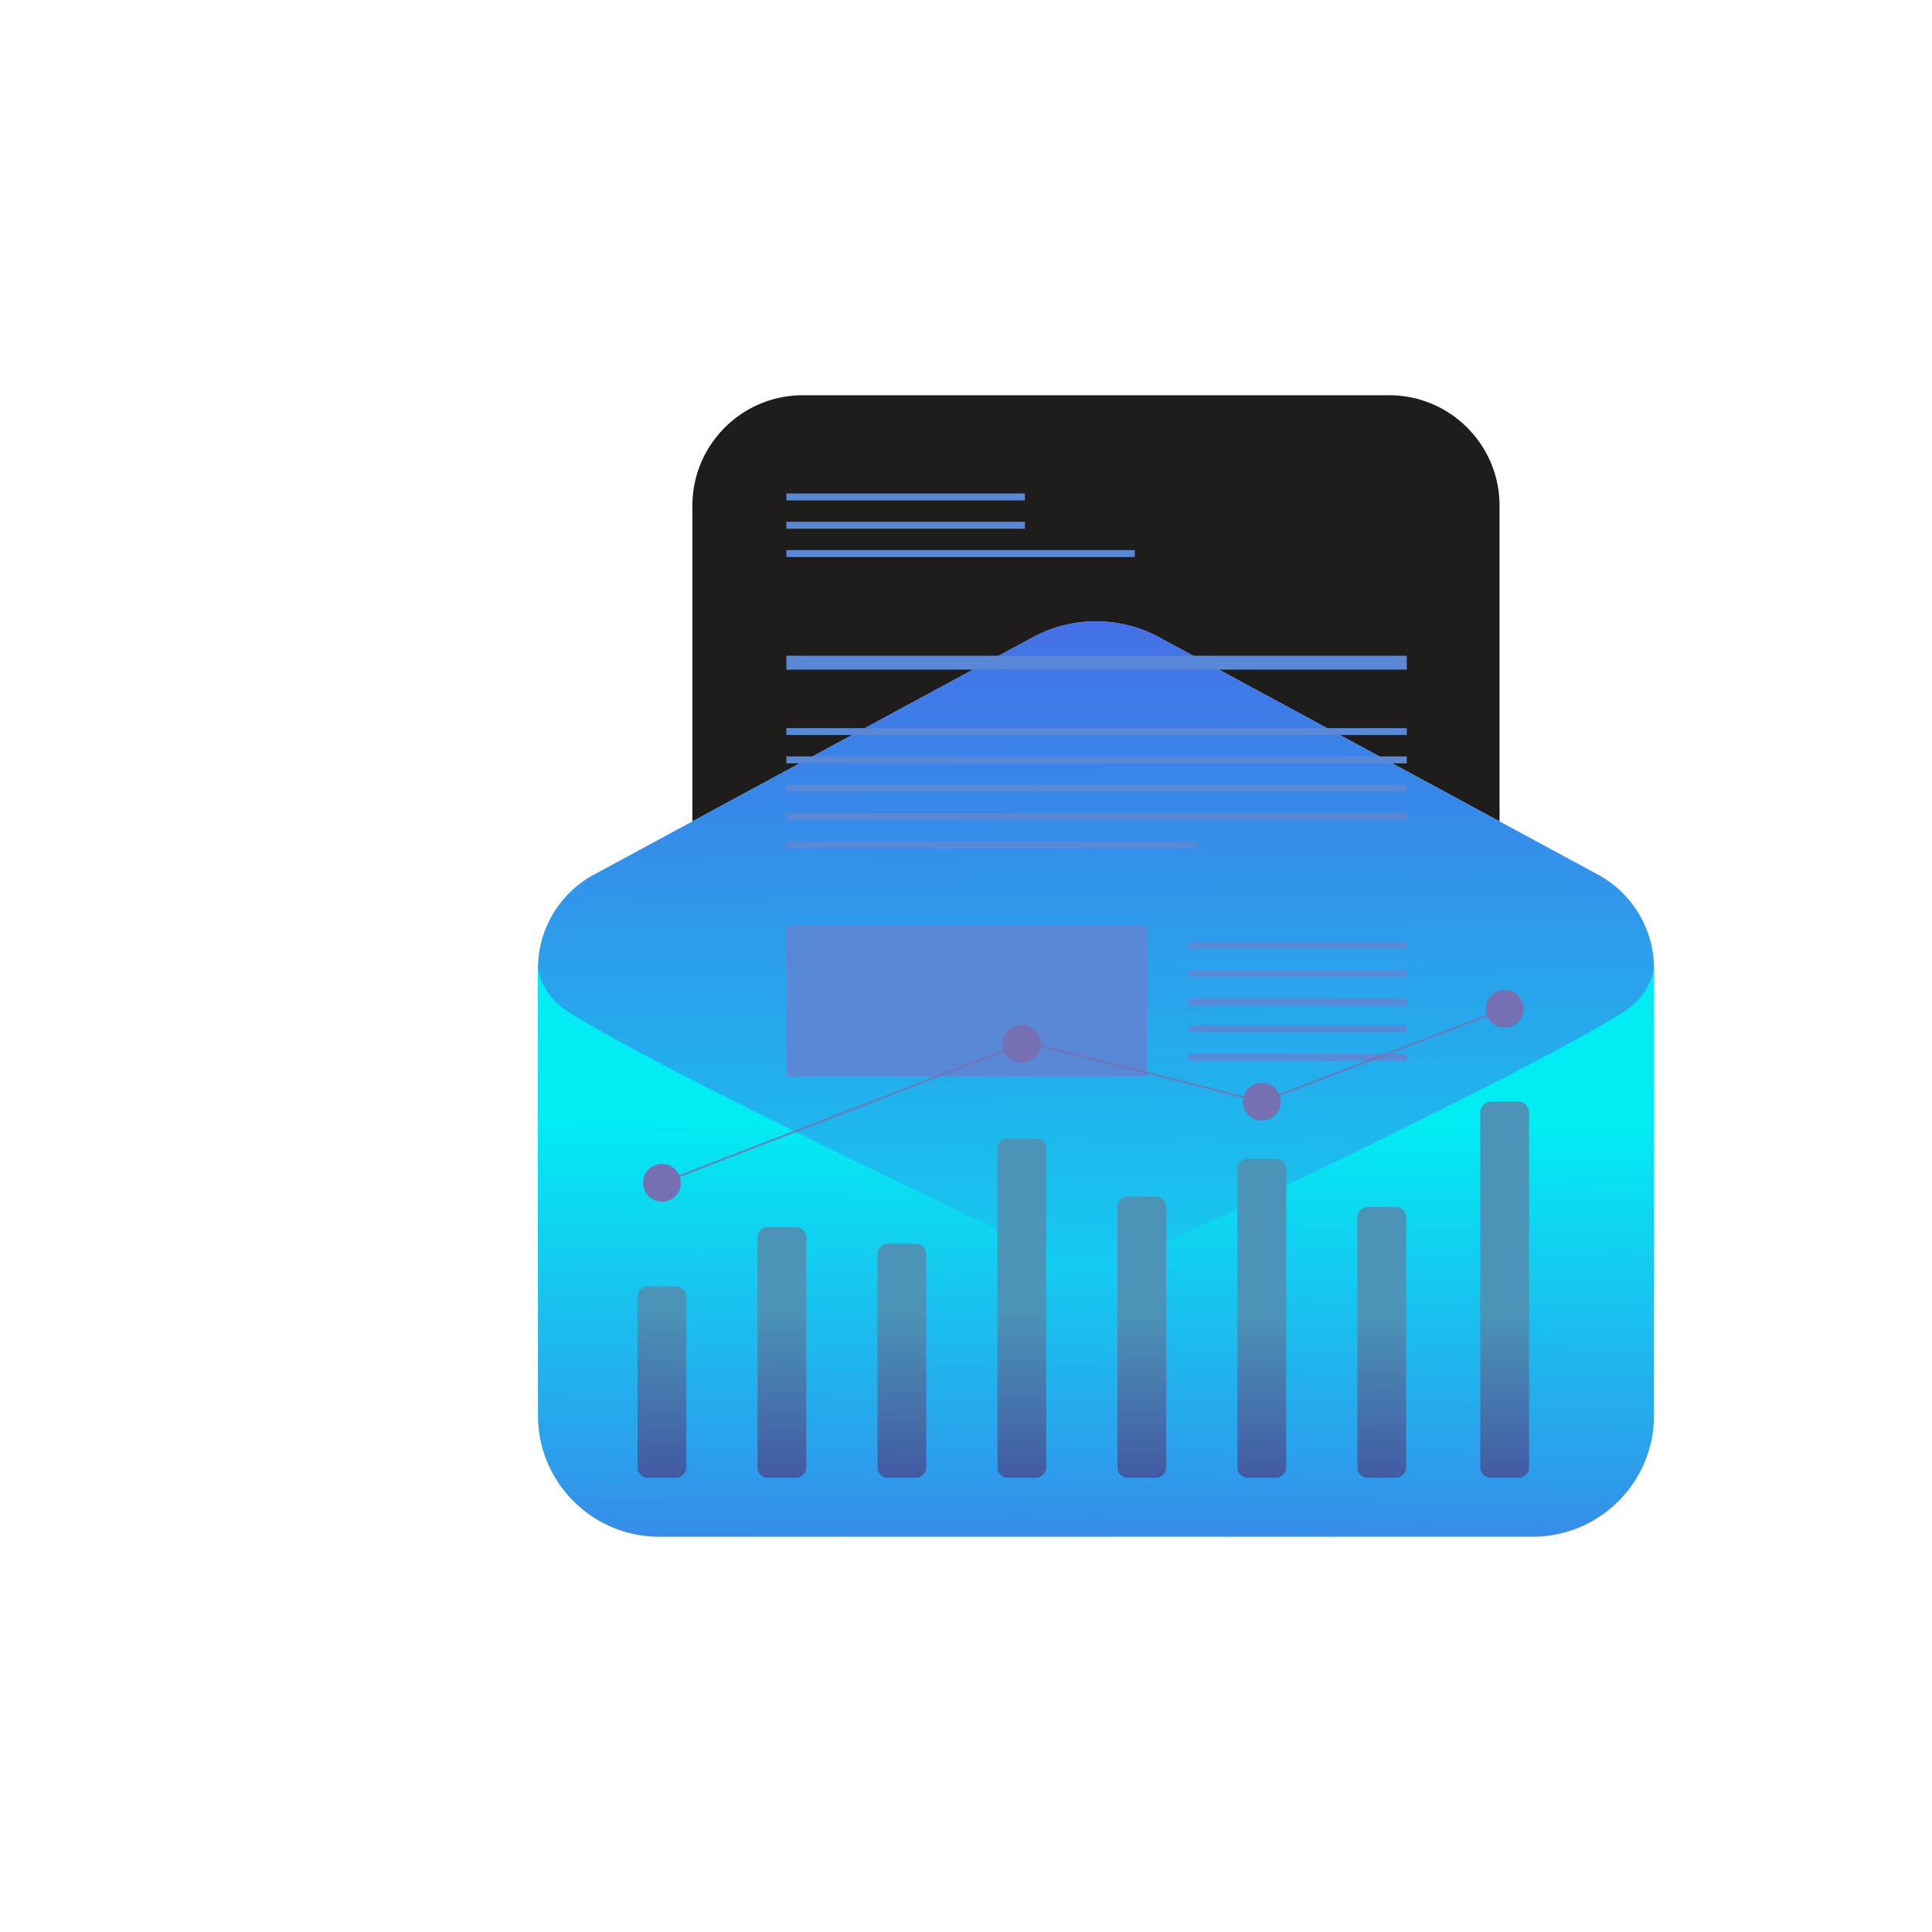 <?xml version="1.0" encoding="UTF-8"?> <svg xmlns="http://www.w3.org/2000/svg" xmlns:xlink="http://www.w3.org/1999/xlink" viewBox="0 0 3600 3600"> <defs> <style> .a { mask: url(#a); filter: url(#q); } .b, .d, .f, .h { mix-blend-mode: multiply; } .b { fill: url(#c); } .c { mask: url(#d); filter: url(#t); } .d { fill: url(#f); } .e { mask: url(#g); filter: url(#w); } .f { fill: url(#i); } .g { mask: url(#j); filter: url(#z); } .h { fill: url(#l); } .i { isolation: isolate; } .j { fill: #e9d1ce; mix-blend-mode: overlay; } .k { fill: #1f1d1c; } .l { fill: url(#m); } .m { fill: #5888d6; } .m, .q, .s, .u, .w { mix-blend-mode: color-burn; } .n { fill: url(#n); } .o { fill: url(#o); } .p { mask: url(#p); } .q { fill: url(#r); } .r { mask: url(#s); } .s { fill: url(#u); } .t { mask: url(#v); } .u { fill: url(#x); } .v { mask: url(#y); } .w { fill: url(#aa); } .x { opacity: 0.8; } .y { fill: #7670b2; } .z { fill: url(#ab); } .aa { fill: url(#ac); } .ab { fill: url(#ad); } .ac { fill: url(#ae); } .ad { fill: url(#af); } .ae { fill: url(#ag); } .af { fill: url(#ah); } .ag { fill: url(#ai); } .ah { filter: url(#k); } .ai { filter: url(#h); } .aj { filter: url(#e); } .ak { filter: url(#b); } </style> <filter id="b" x="2253.133" y="-9992" width="196.133" height="32766" filterUnits="userSpaceOnUse" color-interpolation-filters="sRGB"> <feFlood flood-color="#fff" result="bg"></feFlood> <feBlend in="SourceGraphic" in2="bg"></feBlend> </filter> <mask id="a" x="2253.133" y="-9992" width="196.133" height="32766" maskUnits="userSpaceOnUse"> <g class="ak"></g> </mask> <linearGradient id="c" data-name="Áåçûìÿííûé ãðàäèåíò 7" x1="2350.634" y1="1584.934" x2="2353.303" y2="2567.047" gradientUnits="userSpaceOnUse"> <stop offset="0" stop-color="#fff"></stop> <stop offset="1"></stop> </linearGradient> <filter id="e" x="1582.475" y="-9992" width="196.133" height="32766" filterUnits="userSpaceOnUse" color-interpolation-filters="sRGB"> <feFlood flood-color="#fff" result="bg"></feFlood> <feBlend in="SourceGraphic" in2="bg"></feBlend> </filter> <mask id="d" x="1582.475" y="-9992" width="196.133" height="32766" maskUnits="userSpaceOnUse"> <g class="aj"></g> </mask> <linearGradient id="f" data-name="Áåçûìÿííûé ãðàäèåíò 6" x1="1679.997" y1="1858.636" x2="1682.128" y2="2642.714" xlink:href="#c"></linearGradient> <filter id="h" x="1135.37" y="-9992" width="196.133" height="32766" filterUnits="userSpaceOnUse" color-interpolation-filters="sRGB"> <feFlood flood-color="#fff" result="bg"></feFlood> <feBlend in="SourceGraphic" in2="bg"></feBlend> </filter> <mask id="g" x="1135.37" y="-9992" width="196.133" height="32766" maskUnits="userSpaceOnUse"> <g class="ai"></g> </mask> <linearGradient id="i" data-name="Áåçûìÿííûé ãðàäèåíò 5" x1="1232.91" y1="2063.796" x2="1234.567" y2="2673.55" xlink:href="#c"></linearGradient> <filter id="k" x="2705.625" y="-9992" width="196.133" height="32766" filterUnits="userSpaceOnUse" color-interpolation-filters="sRGB"> <feFlood flood-color="#fff" result="bg"></feFlood> <feBlend in="SourceGraphic" in2="bg"></feBlend> </filter> <mask id="j" x="2705.625" y="-9992" width="196.133" height="32766" maskUnits="userSpaceOnUse"> <g class="ah"></g> </mask> <linearGradient id="l" data-name="Áåçûìÿííûé ãðàäèåíò 3" x1="2803.131" y1="1664.563" x2="2805.668" y2="2598.294" xlink:href="#c"></linearGradient> <linearGradient id="m" x1="2029.49" y1="-10.228" x2="2046.453" y2="2810.905" gradientUnits="userSpaceOnUse"> <stop offset="0" stop-color="#7418de"></stop> <stop offset="1" stop-color="#02ecf3"></stop> </linearGradient> <linearGradient id="n" data-name="Íîâûé îáðàçåö ãðàäèåíòíîé çà 85" x1="2042.189" y1="1797.612" x2="2042.184" y2="1797.296" gradientUnits="userSpaceOnUse"> <stop offset="0" stop-color="#de1831"></stop> <stop offset="1" stop-color="#e4d11c"></stop> </linearGradient> <linearGradient id="o" x1="2031.691" y1="3807.594" x2="2043.005" y2="2093.616" xlink:href="#m"></linearGradient> <filter id="q" x="2253.133" y="1623.134" width="196.133" height="1072.918" filterUnits="userSpaceOnUse" color-interpolation-filters="sRGB"> <feFlood flood-color="#fff" result="bg"></feFlood> <feBlend in="SourceGraphic" in2="bg"></feBlend> </filter> <mask id="p" x="2253.133" y="1623.134" width="196.133" height="1072.918" maskUnits="userSpaceOnUse"> <g class="a"> <polygon class="b" points="2449.266 1792.99 2351.199 1623.134 2253.133 1792.99 2314.053 1792.99 2314.053 2696.052 2388.346 2696.052 2388.346 1792.99 2449.266 1792.99"></polygon> </g> </mask> <linearGradient id="r" data-name="Áåçûìÿííûé ãðàäèåíò 4" x1="2350.634" y1="1584.934" x2="2353.303" y2="2567.047" gradientUnits="userSpaceOnUse"> <stop offset="0" stop-color="#c56bb4"></stop> <stop offset="1" stop-color="#d07bc0"></stop> </linearGradient> <filter id="t" x="1582.475" y="1889.133" width="196.133" height="856.553" filterUnits="userSpaceOnUse" color-interpolation-filters="sRGB"> <feFlood flood-color="#fff" result="bg"></feFlood> <feBlend in="SourceGraphic" in2="bg"></feBlend> </filter> <mask id="s" x="1582.475" y="1889.133" width="196.133" height="856.553" maskUnits="userSpaceOnUse"> <g class="c"> <polygon class="d" points="1778.608 2058.988 1680.542 1889.133 1582.475 2058.988 1643.395 2058.988 1643.395 2745.686 1717.688 2745.686 1717.688 2058.988 1778.608 2058.988"></polygon> </g> </mask> <linearGradient id="u" x1="1679.997" y1="1858.636" x2="1682.128" y2="2642.714" xlink:href="#r"></linearGradient> <filter id="w" x="1135.37" y="2087.512" width="196.133" height="666.093" filterUnits="userSpaceOnUse" color-interpolation-filters="sRGB"> <feFlood flood-color="#fff" result="bg"></feFlood> <feBlend in="SourceGraphic" in2="bg"></feBlend> </filter> <mask id="v" x="1135.37" y="2087.512" width="196.133" height="666.093" maskUnits="userSpaceOnUse"> <g class="e"> <polygon class="f" points="1331.503 2257.368 1233.436 2087.512 1135.37 2257.368 1196.289 2257.368 1196.289 2753.605 1270.583 2753.605 1270.583 2257.368 1331.503 2257.368"></polygon> </g> </mask> <linearGradient id="x" x1="1232.91" y1="2063.796" x2="1234.567" y2="2673.55" xlink:href="#r"></linearGradient> <filter id="z" x="2705.625" y="1700.881" width="196.133" height="1020.058" filterUnits="userSpaceOnUse" color-interpolation-filters="sRGB"> <feFlood flood-color="#fff" result="bg"></feFlood> <feBlend in="SourceGraphic" in2="bg"></feBlend> </filter> <mask id="y" x="2705.625" y="1700.881" width="196.133" height="1020.058" maskUnits="userSpaceOnUse"> <g class="g"> <polygon class="h" points="2901.757 1870.737 2803.691 1700.881 2705.625 1870.737 2766.544 1870.737 2766.544 2720.939 2840.838 2720.939 2840.838 1870.737 2901.757 1870.737"></polygon> </g> </mask> <linearGradient id="aa" x1="2803.131" y1="1664.563" x2="2805.668" y2="2598.294" xlink:href="#r"></linearGradient> <linearGradient id="ab" data-name="Íîâûé îáðàçåö ãðàäèåíòíîé ç 13" x1="1230.503" y1="3021.294" x2="1234.354" y2="2435.866" gradientTransform="translate(3808.756 1341.884) rotate(90)" gradientUnits="userSpaceOnUse"> <stop offset="0" stop-color="#3b2792"></stop> <stop offset="1" stop-color="#4b94b7"></stop> </linearGradient> <linearGradient id="ac" x1="1453.682" y1="3022.762" x2="1457.533" y2="2437.337" gradientTransform="translate(3977.054 1063.076) rotate(90)" xlink:href="#ab"></linearGradient> <linearGradient id="ad" x1="1677.327" y1="3024.233" x2="1681.178" y2="2438.805" gradientTransform="translate(4216.049 854.966) rotate(90)" xlink:href="#ab"></linearGradient> <linearGradient id="ae" x1="1900.224" y1="3025.7" x2="1904.075" y2="2440.273" gradientTransform="translate(4341.396 533.208) rotate(90)" xlink:href="#ab"></linearGradient> <linearGradient id="af" x1="2124.123" y1="3027.173" x2="2127.974" y2="2441.748" gradientTransform="translate(4619.197 363.903) rotate(90)" xlink:href="#ab"></linearGradient> <linearGradient id="ag" x1="2347.435" y1="3028.642" x2="2351.286" y2="2443.215" gradientTransform="translate(4807.543 105.144) rotate(90)" xlink:href="#ab"></linearGradient> <linearGradient id="ah" x1="2571.273" y1="3030.115" x2="2575.125" y2="2444.688" gradientTransform="translate(5076.067 -73.437) rotate(90)" xlink:href="#ab"></linearGradient> <linearGradient id="ai" x1="2799.557" y1="3031.617" x2="2803.408" y2="2446.19" gradientTransform="translate(5206.942 -400.439) rotate(90)" xlink:href="#ab"></linearGradient> </defs> <title>Письмо</title> <g class="i"> <g> <g> <path class="j" d="M1290.184,2397.707h1504.001V1530.541L2160.273,1187.763a248.247,248.247,0,0,0-118.088-29.9h0a248.246,248.246,0,0,0-118.088,29.9l-633.912,342.779Z"></path> <path class="k" d="M1924.096,1187.763a248.245,248.245,0,0,1,118.088-29.9h0a248.246,248.246,0,0,1,118.088,29.9l633.912,342.778v-588.235c0-113.677-92.153-205.83-205.83-205.83H1496.014c-113.677,0-205.83,92.153-205.83,205.83V1530.541Z"></path> <path class="l" d="M2160.273,1187.763a248.246,248.246,0,0,0-118.088-29.9h-0a248.245,248.245,0,0,0-118.088,29.9l-817.538,442.072a199.116,199.116,0,0,0-104.182,175.217v592.656h2079.617v-592.656a199.117,199.117,0,0,0-104.182-175.217Z"></path> <rect class="m" x="1465.255" y="1221.873" width="1156.115" height="25.892"></rect> <rect class="m" x="1465.255" y="1356.674" width="1156.115" height="12.946"></rect> <rect class="m" x="1465.255" y="1409.445" width="1156.115" height="12.946"></rect> <rect class="m" x="1465.255" y="1462.216" width="1156.115" height="12.946"></rect> <rect class="m" x="1465.255" y="919.494" width="444.459" height="12.946"></rect> <rect class="m" x="1465.255" y="972.265" width="444.459" height="12.946"></rect> <rect class="m" x="1465.255" y="1025.036" width="649.273" height="12.946"></rect> <rect class="m" x="2214.959" y="1755.138" width="406.411" height="12.946"></rect> <rect class="m" x="2214.959" y="1807.909" width="406.411" height="12.946"></rect> <rect class="m" x="2214.959" y="1860.68" width="406.411" height="12.946"></rect> <rect class="m" x="2214.959" y="1910.901" width="406.411" height="12.946"></rect> <rect class="m" x="2214.959" y="1963.672" width="406.411" height="12.946"></rect> <rect class="m" x="1465.255" y="1514.987" width="1156.115" height="12.946"></rect> <rect class="m" x="1465.255" y="1567.758" width="764.994" height="12.946"></rect> <rect class="m" x="1465.255" y="1725.367" width="672.549" height="280.601"></rect> <path class="n" d="M2042.184,1797.121v.438C2042.187,1797.276,2042.184,1797.121,2042.184,1797.121Z"></path> <path class="o" d="M3020.982,1888.52c-217.544,133.493-907.725,455.218-907.725,455.218a147.014,147.014,0,0,1-142.144,0s-690.181-321.726-907.725-455.218c-58.927-36.16-60.96-85.847-61.011-90.961v839.663c0,124.983,101.319,226.302,226.302,226.302h1627.013c124.983,0,226.302-101.319,226.302-226.302v-839.663C3081.942,1802.673,3079.909,1852.36,3020.982,1888.52Z"></path> <g class="p"> <polygon class="q" points="2449.266 1792.99 2351.199 1623.134 2253.133 1792.99 2314.053 1792.99 2314.053 2696.052 2388.346 2696.052 2388.346 1792.99 2449.266 1792.99"></polygon> </g> <g class="r"> <polygon class="s" points="1778.608 2058.988 1680.542 1889.133 1582.475 2058.988 1643.395 2058.988 1643.395 2745.686 1717.688 2745.686 1717.688 2058.988 1778.608 2058.988"></polygon> </g> <g class="t"> <polygon class="u" points="1331.503 2257.368 1233.436 2087.512 1135.37 2257.368 1196.289 2257.368 1196.289 2753.605 1270.583 2753.605 1270.583 2257.368 1331.503 2257.368"></polygon> </g> <g class="v"> <polygon class="w" points="2901.757 1870.737 2803.691 1700.881 2705.625 1870.737 2766.544 1870.737 2766.544 2720.939 2840.838 2720.939 2840.838 1870.737 2901.757 1870.737"></polygon> </g> </g> <g> <g class="x"> <rect class="y" x="1228.007" y="2069.187" width="699.586" height="3.69" transform="translate(-640.361 707.805) rotate(-21.124)"></rect> </g> <path class="z" d="M1074.697,2529.883h317.479a19.546,19.546,0,0,1,19.546,19.546v51.783a19.546,19.546,0,0,1-19.546,19.546h-317.479a19.546,19.546,0,0,1-19.546-19.546v-51.783A19.546,19.546,0,0,1,1074.697,2529.883Z" transform="translate(-1341.884 3808.756) rotate(-90)"></path> <path class="aa" d="M1242.994,2474.628h427.989a19.546,19.546,0,0,1,19.546,19.546v51.783a19.546,19.546,0,0,1-19.546,19.546h-427.989a19.546,19.546,0,0,1-19.546-19.546v-51.783A19.546,19.546,0,0,1,1242.994,2474.628Z" transform="translate(-1063.076 3977.054) rotate(-90)"></path> <path class="ab" d="M1481.989,2490.07h397.105a19.546,19.546,0,0,1,19.546,19.546v51.783a19.546,19.546,0,0,1-19.546,19.546h-397.105a19.546,19.546,0,0,1-19.546-19.546v-51.783A19.546,19.546,0,0,1,1481.989,2490.07Z" transform="translate(-854.966 4216.049) rotate(-90)"></path> <path class="ac" d="M1607.337,2391.865h593.515a19.546,19.546,0,0,1,19.546,19.546v51.783a19.546,19.546,0,0,1-19.546,19.546h-593.515a19.546,19.546,0,0,1-19.546-19.546v-51.783A19.546,19.546,0,0,1,1607.337,2391.865Z" transform="translate(-533.208 4341.396) rotate(-90)"></path> <path class="ad" d="M1885.137,2446.113h485.019a19.546,19.546,0,0,1,19.546,19.546v51.783a19.546,19.546,0,0,1-19.546,19.546h-485.019a19.546,19.546,0,0,1-19.546-19.546v-51.783A19.546,19.546,0,0,1,1885.137,2446.113Z" transform="translate(-363.903 4619.197) rotate(-90)"></path> <path class="ae" d="M2073.483,2410.906h555.432a19.546,19.546,0,0,1,19.546,19.546v51.783a19.546,19.546,0,0,1-19.546,19.546h-555.432a19.546,19.546,0,0,1-19.546-19.546v-51.783A19.546,19.546,0,0,1,2073.483,2410.906Z" transform="translate(-105.144 4807.543) rotate(-90)"></path> <path class="af" d="M2342.007,2455.877h465.49a19.546,19.546,0,0,1,19.546,19.546v51.783a19.546,19.546,0,0,1-19.546,19.546h-465.49a19.546,19.546,0,0,1-19.546-19.546v-51.783A19.546,19.546,0,0,1,2342.007,2455.877Z" transform="translate(73.437 5076.067) rotate(-90)"></path> <g class="x"> <rect class="y" x="2135.414" y="1778.302" width="3.69" height="441.278" transform="translate(-323.652 3582.468) rotate(-75.845)"></rect> </g> <path class="ag" d="M2472.883,2357.814h661.616a19.546,19.546,0,0,1,19.546,19.546v51.783a19.546,19.546,0,0,1-19.546,19.546H2472.883a19.546,19.546,0,0,1-19.546-19.546V2377.36A19.546,19.546,0,0,1,2472.883,2357.814Z" transform="translate(400.439 5206.942) rotate(-90)"></path> <circle class="y" cx="1233.436" cy="2204.061" r="35.207"></circle> <g class="x"> <rect class="y" x="2335.168" y="1964.479" width="484.52" height="3.691" transform="translate(-532.345 1050.419) rotate(-20.929)"></rect> </g> <circle class="y" cx="1904.094" cy="1944.985" r="35.207"></circle> <circle class="y" cx="2351.199" cy="2052.898" r="35.207"></circle> <circle class="y" cx="2803.691" cy="1879.751" r="35.207"></circle> </g> </g> </g> </svg> 